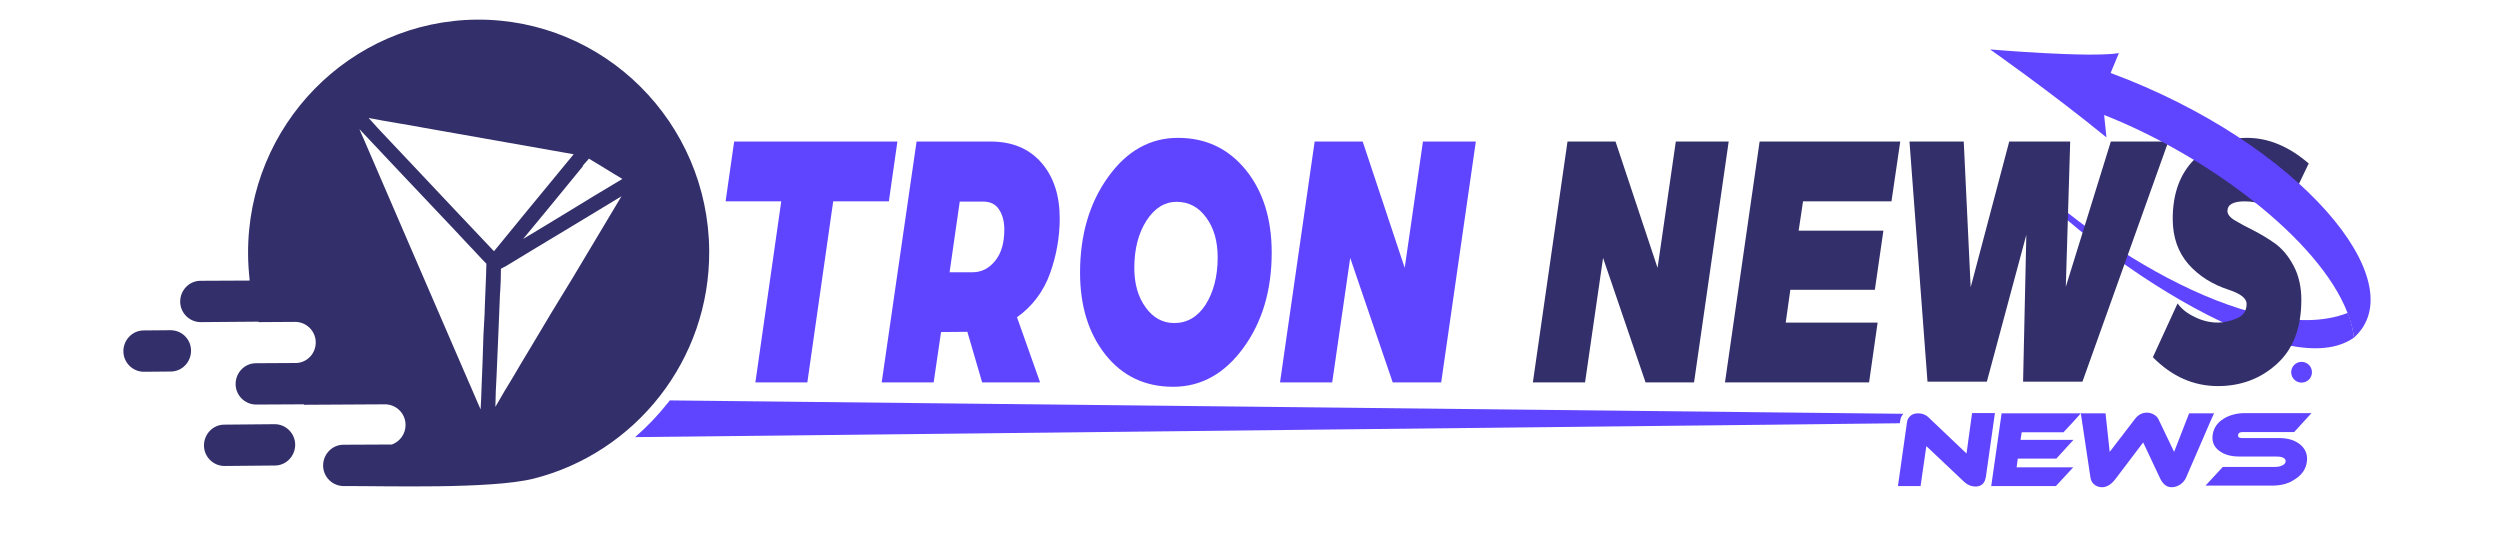 <?xml version="1.0" encoding="utf-8"?>
<!-- Generator: Adobe Illustrator 19.0.0, SVG Export Plug-In . SVG Version: 6.00 Build 0)  -->
<svg version="1.1" id="Layer_1" xmlns="http://www.w3.org/2000/svg" xmlns:xlink="http://www.w3.org/1999/xlink" x="0px" y="0px" width="280px" height="60px"
	 viewBox="331 -9 992 232" style="enable-background:new 331 -9 992 232;" xml:space="preserve">
<style type="text/css">
	.st0{fill:#5F45FF;}
	.st1{fill:#322F6A;}
</style>
<g id="Layer_1_1_">
</g>
<g id="Layer_2">
	<g id="XMLID_4_">
		<path id="XMLID_81_" class="st0" d="M1156.9,61c27.6,30.7,103.9,81.8,145.5,65.5c1.4,3.6,2.3,7.2,2.7,10.7
			C1271.8,161,1172.3,86.6,1156.9,61z"/>
		<g id="XMLID_47_">
			<path id="XMLID_49_" class="st0" d="M612.8,156.6L624,78.2h-24.1l3.7-25.9h70.7l-3.7,25.9h-24.1l-11.2,78.4H612.8z"/>
			<path id="XMLID_51_" class="st0" d="M667.5,156.6l15.1-104.3h32.1c9.4,0,16.7,3.1,22,9.2s7.9,14.2,7.9,24.1c0,8-1.4,16-4.2,23.8
				c-2.8,7.8-7.6,14.2-14.3,19l10,28.2H711l-6.4-21.9l-11.4,0.1l-3.2,21.8H667.5z M696.9,108.9h10c3.8,0,7-1.6,9.7-4.9
				c2.7-3.3,4-7.8,4-13.6c0-3.5-0.8-6.5-2.3-8.7c-1.5-2.3-3.8-3.4-6.9-3.4h-10.1L696.9,108.9z"/>
			<path id="XMLID_54_" class="st0" d="M753.4,109.1c0-16.4,4.1-30.3,12.2-41.5c8.1-11.3,18.2-16.9,30.2-16.9s21.8,4.6,29.3,13.8
				c7.5,9.2,11.3,21.2,11.3,35.9c0,16.3-4.1,30.1-12.3,41.3c-8.2,11.2-18.3,16.8-30.4,16.8c-12.1,0-21.9-4.6-29.3-13.9
				C757.1,135.4,753.4,123.5,753.4,109.1z M795.2,78.4c-5.1,0-9.5,2.7-13,8.1c-3.5,5.4-5.3,12.3-5.3,20.5c0,6.9,1.6,12.6,4.9,17.1
				c3.2,4.5,7.4,6.8,12.4,6.8c5.6,0,10.2-2.7,13.6-8c3.4-5.4,5.2-12.2,5.2-20.4c0-7-1.6-12.7-4.9-17.2
				C804.8,80.7,800.5,78.4,795.2,78.4z"/>
			<path id="XMLID_57_" class="st0" d="M840,156.6l15-104.3h20.8L894,107l7.9-54.7h22.9l-15,104.3h-21l-18.4-53.9l-7.8,53.9H840z"/>
		</g>
		<path id="XMLID_59_" class="st1" d="M949.5,156.6l15-104.3h20.8l18.2,54.7l7.9-54.7h22.9l-15,104.3h-21l-18.4-53.9l-7.8,53.9
			H949.5z"/>
		<path id="XMLID_61_" class="st1" d="M1032.7,156.6l15-104.3h60.9l-3.8,25.9h-38.3l-1.9,12.7h36.7l-3.7,25.6H1061l-2,14.2h39.8
			l-3.7,25.9H1032.7z"/>
		<path id="XMLID_63_" class="st1" d="M1120.4,156.3l-7.8-104h23.5l3,63.1l16.7-63.1h26.4l-1.9,62.9l19.5-62.9h24.9l-37.2,104h-25.7
			l1.4-63.6l-17.1,63.6H1120.4z"/>
		<path id="XMLID_65_" class="st1" d="M1218,145.7l10.7-23.3c1.8,2.5,4.4,4.5,7.7,6c3.3,1.6,6.5,2.3,9.7,2.3c2.6,0,5.3-0.6,8.2-1.8
			c2.9-1.2,4.3-3.3,4.3-6.3c0-2.4-2.6-4.4-7.7-6.1c-7.1-2.3-13-6-17.5-11.1c-4.5-5.2-6.8-11.7-6.8-19.6c0-10.9,3.1-19.5,9.4-25.8
			c6.3-6.2,13.9-9.3,22.8-9.3c9.2,0,18.1,3.7,26.7,11.1l-11.2,23.3c-4.8-4.6-10.3-6.9-16.5-6.9c-5,0-7.5,1.4-7.5,4.2
			c0,1.4,1.1,2.8,3.3,4.1c2.2,1.3,4.9,2.8,8,4.3c3.1,1.6,6.3,3.5,9.4,5.7c3.1,2.3,5.8,5.5,8,9.7c2.2,4.2,3.3,9.1,3.3,14.6
			c0,12.1-3.5,21.4-10.6,27.8c-7,6.4-15.6,9.6-25.5,9.6C1235.7,158.2,1226.3,154.1,1218,145.7z"/>
		<path id="XMLID_26_" class="st0" d="M1302.3,126.5c-12.3-32-60.9-68.2-105.4-85.7l1,9.7c-24-19.6-50.4-38.1-50.4-38.1
			s43.1,3.7,55.8,1.6l-3.6,8.6c81.7,30.3,132.1,90.7,105.4,114.6C1304.7,133.7,1303.7,130.1,1302.3,126.5z"/>
		<circle id="XMLID_10_" class="st0" cx="1282.4" cy="152.2" r="4.5"/>
		<path id="XMLID_68_" class="st0" d="M1109.3,171.1c0.2-0.3,0.4-0.6,0.6-0.9l-534.2-5.8c-0.3,0.4-0.6,0.9-1,1.3
			c-4.2,5.3-8.9,10.2-14,14.6l547.7-6l0.1-0.6C1108.6,172.8,1108.8,171.9,1109.3,171.1z"/>
		<path id="XMLID_76_" class="st1" d="M382.8,174.9c-4.9,0-8.8,4.1-8.8,9s4,8.9,8.9,8.9l21.8-0.2c4.9,0,8.8-4.1,8.8-9
			s-4-8.9-8.9-8.9L382.8,174.9z"/>
		<path id="XMLID_78_" class="st1" d="M359.5,134l-11.6,0.1c-4.9,0-8.8,4.1-8.8,9s4,8.9,8.9,8.9l11.6-0.1c4.9,0,8.8-4.1,8.8-9
			C368.4,137.9,364.4,134,359.5,134z"/>
		<path id="XMLID_83_" class="st1" d="M592.8,99.6C592.4,44,547.4-0.8,492.3-0.5c-55.1,0.4-99.5,45.8-99.2,101.4
			c0,3.9,0.3,7.8,0.7,11.6l-21.3,0.1c-4.9,0-8.8,4.1-8.8,9s4,8.9,8.9,8.9l25-0.2l0.1,0.2l15.8-0.1c4.9,0,8.9,4,8.9,8.9
			c0,4.7-3.5,8.5-8.1,8.9l-17.8,0.1c-4.9,0-8.8,4.1-8.8,9s4,8.9,8.9,8.9l20.6-0.1l0.2,0.2l35-0.2c4.9,0,8.9,4,8.9,8.9
			c0,3.9-2.4,7.2-5.9,8.5l-21,0.1c-4.9,0-8.8,4.1-8.8,9s4,8.9,8.9,8.9c18-0.1,63.5,1.4,82.2-3.2C560.7,187.2,593.1,147.1,592.8,99.6
			z M538,62.9c0.4-0.6,0.9-1.2,1.5-1.8c0.4-0.4,0.8-0.9,1.2-1.4c2.8,1.7,5.7,3.4,8.4,5.1c2,1.2,4,2.5,6.1,3.7
			c-7.8,4.6-15.5,9.3-23,13.9c-6.6,4-13.3,8.1-20,12.1c3.8-4.6,7.6-9.2,11.4-13.8c4.7-5.8,9.7-11.8,14.5-17.7L538,62.9z
			 M495.9,116.7c-0.1,2.6-0.2,5.1-0.3,7.7l0,0c0,1.6-0.1,3.3-0.2,4.9c-0.1,2.2-0.4,7.3-0.4,7.3v0.3c-0.2,7.4-0.5,14.9-0.8,22.2
			c-0.1,3-0.2,6.1-0.4,9.2c-0.2-0.5-0.5-1.1-0.7-1.6c-0.6-1.4-1.3-2.9-1.9-4.4l-4.6-10.6c-14.5-33.6-29.1-67.2-43.6-100.9
			c-0.6-1.3-1.2-2.6-1.7-3.9c10.6,11.3,21.3,22.6,31.7,33.6c5.4,5.7,10.8,11.4,16.1,17.1c1.1,1.1,2.1,2.2,3.1,3.3
			c1.3,1.4,2.7,2.9,4.1,4.3C496.2,109.2,496.1,113.1,495.9,116.7z M465.9,64.1c-5-5.3-10.1-10.7-15.1-16l0,0
			c-1.1-1.1-2.2-2.4-3.3-3.6c-0.7-0.8-1.5-1.6-2.2-2.4c4.3,0.8,8.6,1.6,12.9,2.3c3.7,0.6,7.6,1.3,11.4,2c21.5,3.8,43,7.6,64.5,11.4
			c-6.6,8-13.2,16-19.6,23.8c-4.9,6-9.9,12.1-14.9,18.2C488.4,88,476.9,75.8,465.9,64.1z M515.4,141.6c-2.4,4-4.9,8.1-7.2,12.1
			c-2.7,4.4-5.4,8.9-8,13.5c0.1-4.4,0.2-8.8,0.5-13.2c0.2-3.9,0.3-7.8,0.5-11.7c0.1-3.1,0.3-6.3,0.4-9.4c0.2-4.9,0.4-10,0.6-14.9
			l0.1-0.9c0.2-3.2,0.3-6.4,0.3-9.7c0.4-0.2,0.8-0.5,1.3-0.7c0.5-0.3,1.1-0.5,1.6-0.9c8.1-4.9,16.3-9.9,24.5-14.8
			c8.2-4.9,16.5-10,24.8-15c-7.1,11.8-14.2,23.7-21.1,35.3C527.5,121.3,521.4,131.5,515.4,141.6z"/>
		<g id="XMLID_48_">
			<path id="XMLID_109_" class="st0" d="M1137.3,187.4l-16.3-15.5c-1.3-1.3-2.9-1.9-4.7-1.9c-1.4,0-2.5,0.4-3.3,1.1
				s-1.4,1.7-1.5,2.9l-3.9,27.5h9.8l2.5-17.3l16.3,15.4c1.5,1.4,3.2,2.1,5,2.1c2.3,0,3.8-1.2,4.3-3.4c0.1-0.3,0.1-0.5,0.2-0.9
				l3.9-27.5h-0.1h-9.8L1137.3,187.4z"/>
			<polygon id="XMLID_110_" class="st0" points="1152.5,170 1148,201.5 1176,201.5 1183.5,193.4 1159,193.4 1159.5,189.6 
				1176.2,189.6 1183.6,181.5 1160.7,181.5 1161.2,178.2 1179.3,178.2 1184.3,172.8 1186.8,170 1183.9,170 			"/>
			<path id="XMLID_111_" class="st0" d="M1244.5,170h-10.8l-6.5,16.7l-6.8-14.2c-0.4-0.8-1.1-1.5-2-2s-1.9-0.8-3-0.8
				c-2,0-3.8,0.9-5.2,2.8l-10.9,14.2l-1.8-16.7h-10.7l4.2,28c0.2,1.1,0.7,2.1,1.6,2.8c0.9,0.8,2.1,1.2,3.4,1.2c2.1,0,4-1.2,5.9-3.7
				l11.9-15.7l7.4,15.7c1.2,2.4,2.8,3.7,4.9,3.7c1.3,0,2.6-0.4,3.8-1.2c1.1-0.8,1.9-1.7,2.4-2.8l8.8-20.3l1.5-3.5L1244.5,170z"/>
			<path id="XMLID_112_" class="st0" d="M1281.8,183.5c-2.3-1.9-5.4-2.8-9.2-2.8h-16.1c-1.2,0-1.7-0.4-1.6-1.3s0.8-1.3,2-1.3h22.3
				l7.5-8.2H1258c-3.6,0-6.7,0.8-9.3,2.4c-2.8,1.7-4.4,4.1-4.8,7s0.5,5.2,2.9,7c2.2,1.6,5,2.4,8.6,2.4h16.1c1.1,0,1.9,0.1,2.7,0.4
				c1,0.4,1.4,1,1.3,1.8c-0.1,0.8-0.7,1.4-1.8,1.8c-0.9,0.4-1.8,0.5-2.8,0.5h-22.6l-7.5,8.1h28.9c3.9,0,7.2-0.9,9.9-2.8
				c3-1.9,4.7-4.4,5.1-7.6C1285.1,188.1,1284.2,185.5,1281.8,183.5z"/>
		</g>
	</g>
</g>
</svg>
